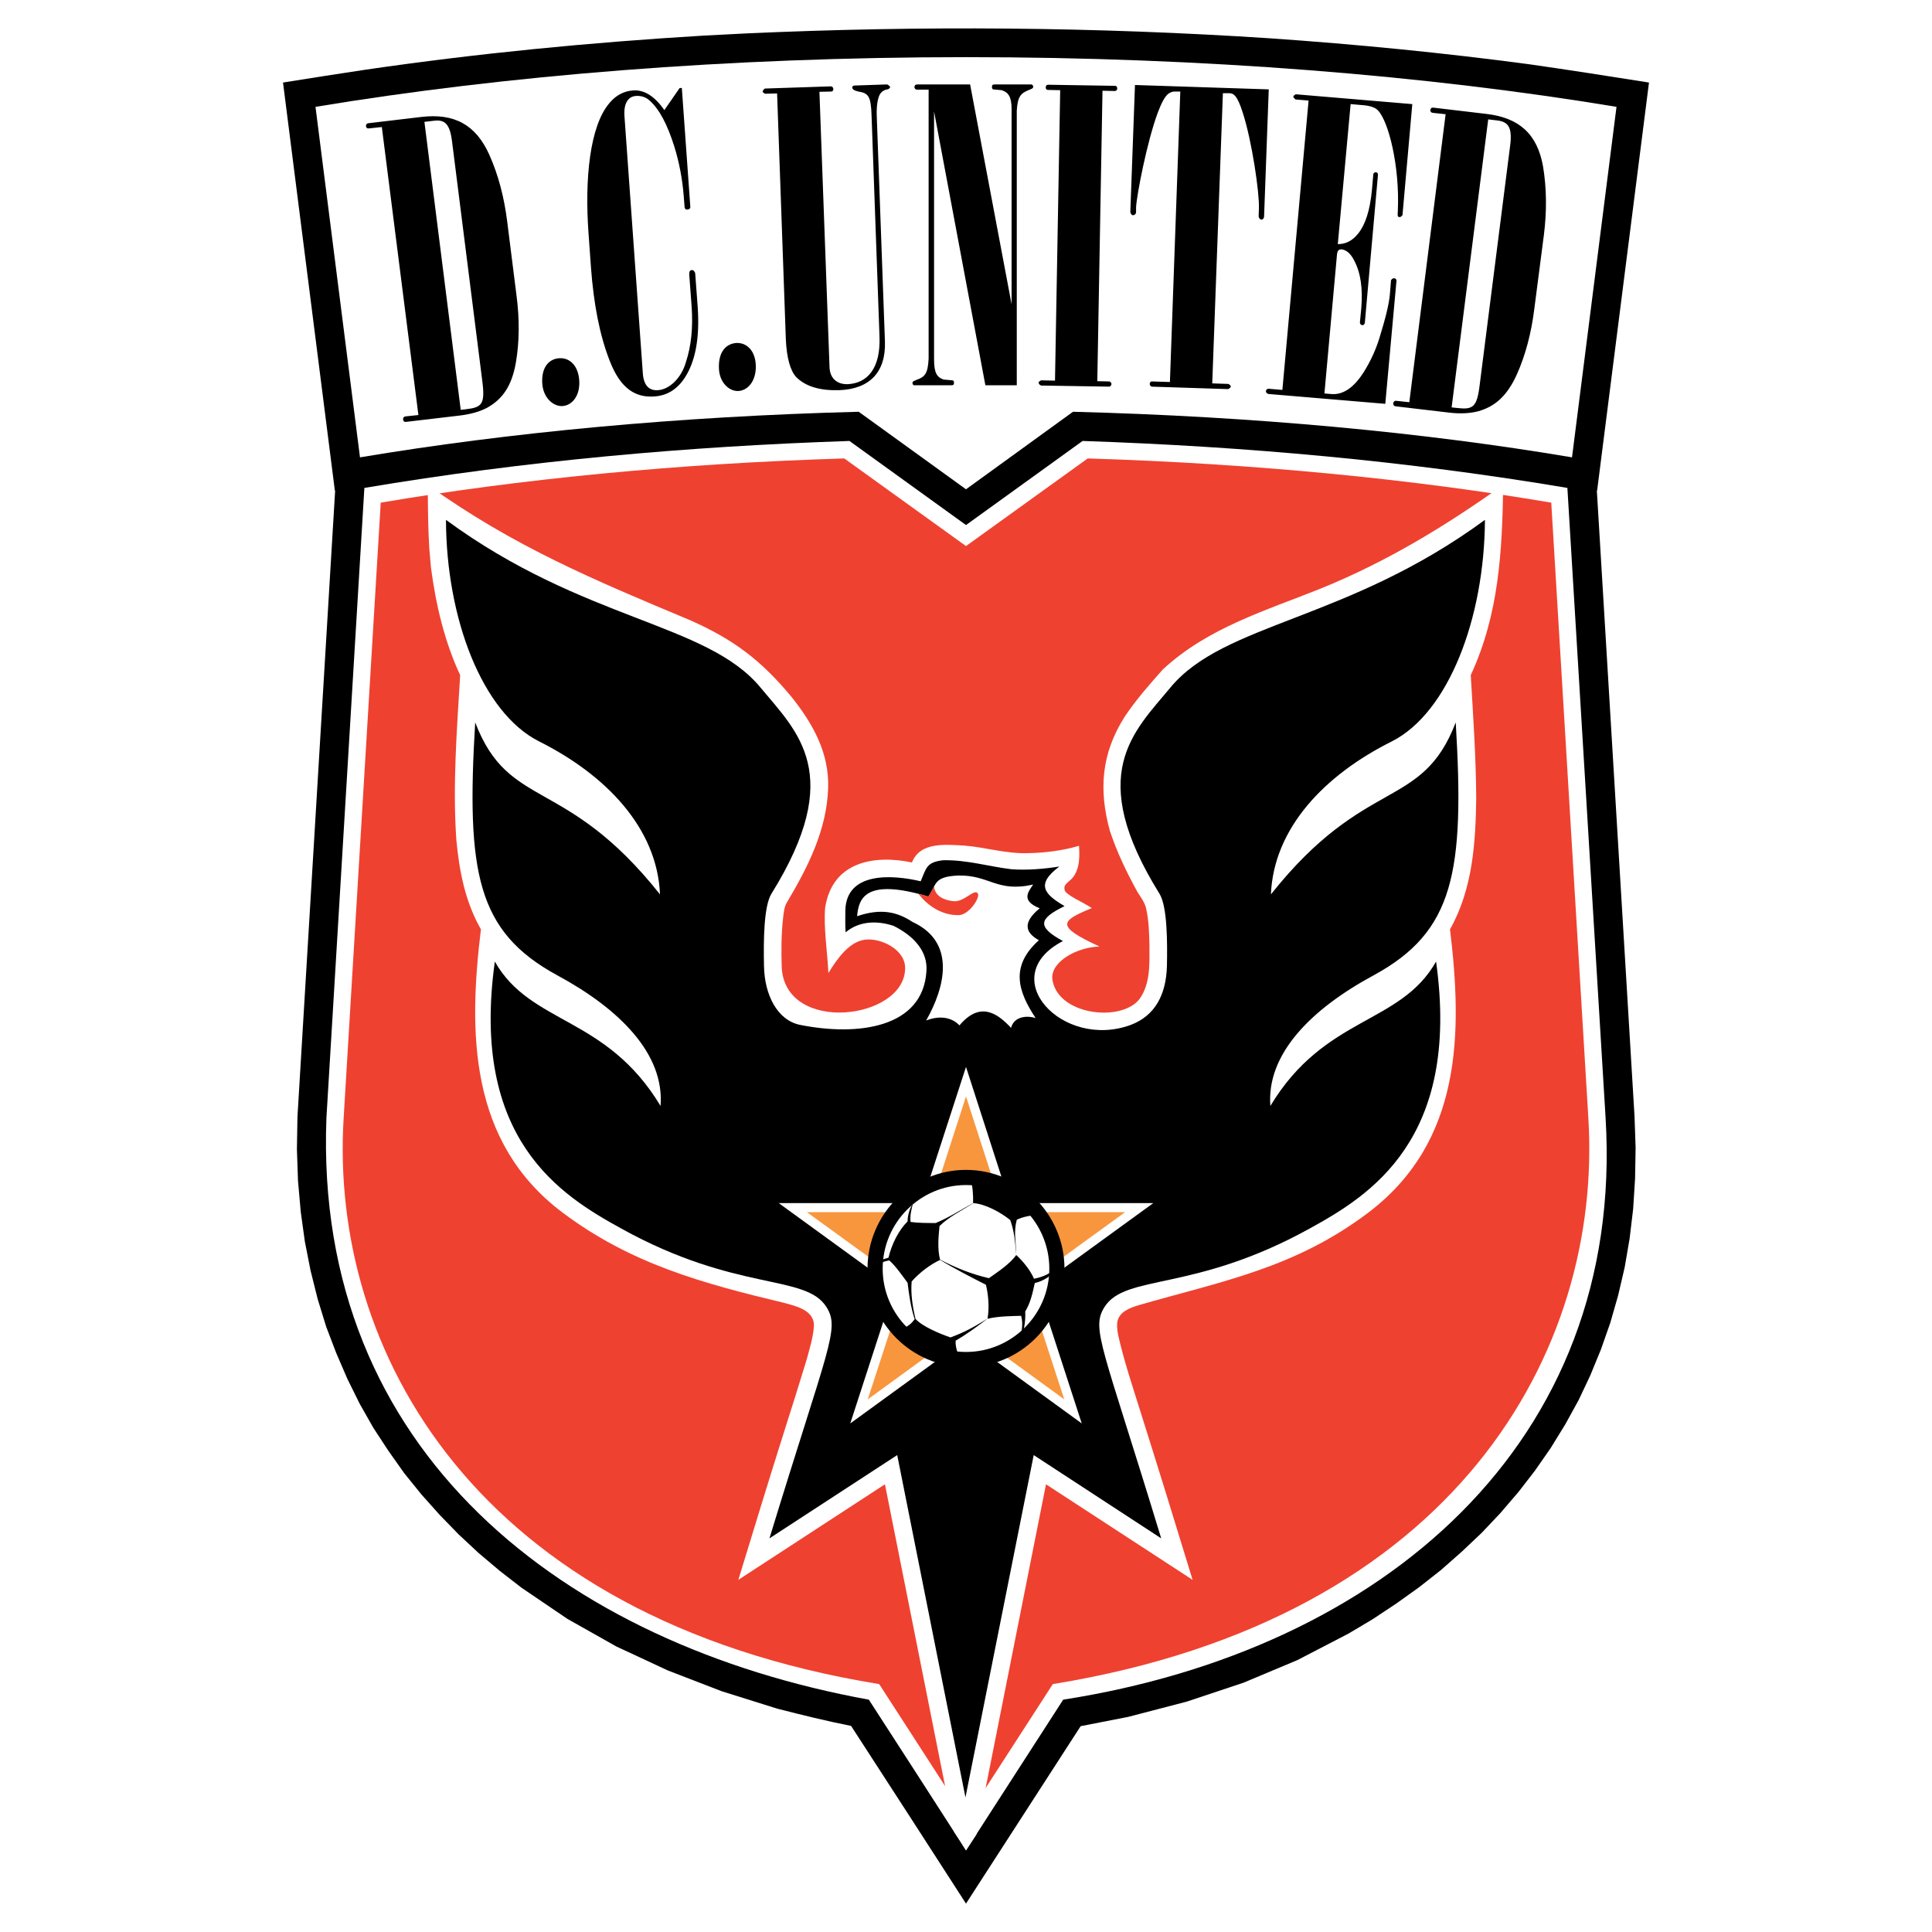 <?xml version="1.0" encoding="utf-8"?>
<!-- Generator: Adobe Illustrator 13.0.0, SVG Export Plug-In . SVG Version: 6.00 Build 14948)  -->
<!DOCTYPE svg PUBLIC "-//W3C//DTD SVG 1.0//EN" "http://www.w3.org/TR/2001/REC-SVG-20010904/DTD/svg10.dtd">
<svg version="1.0" id="Layer_1" xmlns="http://www.w3.org/2000/svg" xmlns:xlink="http://www.w3.org/1999/xlink" x="0px" y="0px"
	 width="192.756px" height="192.756px" viewBox="0 0 192.756 192.756" enable-background="new 0 0 192.756 192.756"
	 xml:space="preserve">
<g>
	<polygon fill-rule="evenodd" clip-rule="evenodd" fill="#FFFFFF" points="0,0 192.756,0 192.756,192.756 0,192.756 0,0 	"/>
	<path fill-rule="evenodd" clip-rule="evenodd" d="M159.318,48.952l3.759,62.423l0.108,3.133l-0.054,3.076l-0.191,3.023
		l-0.354,2.969l-0.49,2.859l-0.654,2.807l-0.789,2.75l-0.927,2.641l-1.062,2.588l-1.171,2.479l-1.335,2.424l-1.443,2.342
		l-1.553,2.234l-1.661,2.15l-1.798,2.098l-1.879,1.988l-1.988,1.879l-2.07,1.826l-2.179,1.715l-2.287,1.635l-2.343,1.553
		l-2.424,1.443l-5.093,2.641l-5.393,2.262l-5.638,1.879l-5.855,1.525l-4.738,0.926l-11.439,17.703
		c-3.813-5.91-7.625-11.82-11.466-17.73c-2.479-0.49-4.902-1.09-7.354-1.717l-5.556-1.742l-5.365-2.07l-5.147-2.396l-4.875-2.75
		l-4.576-3.105l-2.179-1.689l-2.098-1.77l-1.988-1.852l-1.906-1.961l-1.825-2.043l-1.716-2.123l-1.58-2.234l-1.498-2.287
		l-1.361-2.398l-1.226-2.479l-1.116-2.586l-1.008-2.643l-0.845-2.75l-0.708-2.832l-0.572-2.914l-0.409-2.969l-0.272-3.078
		l-0.109-3.16l0.055-3.213l3.759-62.478H33.41L28.236,8.235c2.751-0.436,5.474-0.872,8.225-1.28
		c11.194-1.634,22.441-2.724,33.771-3.404l4.249-0.218c17.43-0.79,34.806-0.653,52.236,0.49c8.661,0.599,17.268,1.444,25.847,2.587
		c4.003,0.572,7.979,1.198,11.956,1.825l-5.175,40.717H159.318L159.318,48.952z"/>
	<path fill-rule="evenodd" clip-rule="evenodd" fill="#FFFFFF" d="M96.378,184.611c-3.213-5.012-6.455-10.023-9.695-15.035
		c-30.286-5.502-55.396-24.646-54.116-58.037l3.786-62.859c16.014-2.696,32.165-4.14,48.397-4.685l11.629,8.389l11.63-8.389
		c16.232,0.545,32.354,1.988,48.369,4.685l3.812,62.859c1.962,32.49-22.332,53.08-54.115,58.037L96.378,184.611L96.378,184.611z"/>
	<path fill-rule="evenodd" clip-rule="evenodd" fill="#EF4130" d="M105.039,168.023l-8.661,13.4l-8.661-13.4
		c-40.39-6.562-54.824-33.391-53.435-56.404l3.704-61.469c13.781-2.342,29.469-3.895,46.246-4.412l12.146,8.743l12.146-8.743
		c16.75,0.518,32.438,2.07,46.245,4.412l3.705,61.469C159.863,134.633,145.429,161.461,105.039,168.023L105.039,168.023z"/>
	<path fill-rule="evenodd" clip-rule="evenodd" fill="#FFFFFF" d="M96.378,184.611c-0.381-0.627-0.762-1.227-1.171-1.826
		l-6.917-34.697l-14.625,9.533c1.525-4.984,3.05-9.996,4.63-14.98c0.735-2.314,1.471-4.629,2.179-6.973
		c0.3-1.115,0.681-2.314,0.735-3.457c-0.027-1.525-1.825-1.908-3.023-2.234c-8.062-1.934-15.252-3.867-22.115-9.041
		c-9.287-7.027-9.342-17.922-8.089-28.217c-1.58-2.778-2.152-5.773-2.451-8.906c-0.381-5.501,0.054-10.976,0.381-16.45
		c-1.58-3.404-2.424-7.026-2.914-10.73l-0.164-1.879c-0.136-2.125-0.136-4.249-0.164-6.373c8.606,6.155,16.586,9.478,26.146,13.481
		c4.439,1.961,7.163,4.058,10.186,7.708c2.097,2.642,3.731,5.528,3.623,9.042c-0.136,4.194-2.016,7.898-4.14,11.466
		c-0.245,0.409-0.299,1.035-0.354,1.498c-0.19,1.634-0.19,3.35-0.136,5.011c0.436,6.619,12.228,5.148,12.31,0.055
		c0.055-1.934-2.479-3.105-4.031-2.887c-1.498,0.218-2.642,1.716-3.622,3.322c-0.109-2.178-0.49-4.493-0.327-6.509
		c0.708-4.603,4.875-5.311,8.661-4.521c0.817-2.097,3.432-1.77,5.175-1.688c2.098,0.163,4.167,0.817,6.318,0.762
		c1.853-0.027,3.596-0.272,5.175-0.735c0.3,3.922-1.661,3.268-1.443,4.385c0.081,0.517,1.825,1.226,2.724,1.825
		c-3.159,1.307-3.65,1.797,0.762,3.84c-2.205,0.055-4.82,1.471-4.711,3.187c0.408,3.65,6.836,4.412,8.688,2.07
		c1.116-1.525,1.008-3.513,1.008-5.284c-0.028-1.28-0.055-2.615-0.354-3.868c-0.164-0.572-0.518-1.035-0.845-1.552
		c-1.089-1.988-2.042-3.949-2.751-6.101c-1.116-4.058-0.871-7.708,1.499-11.412c1.116-1.662,2.451-3.187,3.785-4.684
		c4.493-4.167,10.24-5.856,15.797-8.089c6.617-2.696,12.337-6.182,18.165-10.322c-0.108,6.618-0.408,12.854-3.241,18.982
		c0.245,4.058,0.518,8.144,0.546,12.229c-0.055,4.494-0.354,9.124-2.615,13.127c1.253,10.322,1.198,21.135-8.089,28.217
		c-7.354,5.582-14.571,6.863-22.986,9.285c-0.872,0.273-1.961,0.654-2.125,1.717c-0.054,0.572,0.055,1.145,0.191,1.688
		c0.545,2.316,1.307,4.604,2.016,6.865c1.797,5.691,3.567,11.41,5.311,17.131l-14.625-9.533l-6.945,34.943L96.378,184.611
		L96.378,184.611z"/>
	<path fill-rule="evenodd" clip-rule="evenodd" d="M126.8,89.233c0.272-6.618,5.365-11.929,12.092-15.279
		c5.61-2.86,9.206-12.229,9.261-22.088c-13.754,10.104-26.01,10.241-31.375,16.723c-3.677,4.439-8.524,8.633-1.09,20.589
		c0.763,1.253,0.79,4.685,0.736,7.217c-0.082,2.833-1.172,4.931-3.596,5.856c-6.836,2.531-13.645-4.795-6.781-8.362
		c-2.642-1.443-2.397-2.233,0.163-3.486c-1.934-1.144-2.969-2.125-0.518-3.949c-1.58,0.245-3.187,0.381-4.767,0.272
		c-2.287-0.272-4.466-0.953-6.835-0.898c-1.634,0.19-1.661,0.735-2.233,2.097c-2.887-0.68-7.408-0.953-7.517,2.887
		c0,0.735-0.027,1.471,0.027,2.206c1.335-1.117,3.078-1.198,4.766-0.654c1.934,0.954,3.459,2.479,3.296,4.549
		c-0.354,5.61-6.782,6.508-12.61,5.338c-2.288-0.465-3.541-3.023-3.595-5.856c-0.055-2.533-0.027-5.964,0.735-7.217
		c7.436-11.956,2.587-16.15-1.089-20.589c-5.365-6.482-17.621-6.618-31.375-16.723c0.027,9.859,3.622,19.228,9.26,22.088
		c6.7,3.35,11.82,8.661,12.093,15.279c-9.424-11.875-15.061-8.334-18.438-17.158c-0.899,14.952,0.164,20.862,8.17,25.22
		c6.21,3.35,10.731,7.844,10.322,13.045c-5.42-9.014-12.964-8.088-16.532-14.407c-2.478,17.757,6.618,23.341,12.61,26.636
		c11.548,6.4,18.384,4.494,20.481,7.844c1.362,2.18,0.191,3.812-5.692,23.068l12.746-8.307l6.809,34.152l6.809-34.152l12.719,8.307
		c-5.855-19.256-7.027-20.889-5.665-23.068c2.097-3.35,8.906-1.443,20.48-7.844c5.992-3.295,15.088-8.879,12.61-26.636
		c-3.568,6.319-11.112,5.394-16.532,14.407c-0.408-5.201,4.113-9.695,10.322-13.045c8.007-4.358,9.069-10.268,8.171-25.22
		C141.861,80.899,136.224,77.358,126.8,89.233L126.8,89.233z"/>
	<polygon fill-rule="evenodd" clip-rule="evenodd" fill="#FFFFFF" points="107.926,142.016 96.378,133.625 84.831,142.016 
		89.243,128.424 77.695,120.035 91.966,120.035 96.378,106.445 100.763,120.035 115.062,120.035 103.514,128.424 107.926,142.016 	
		"/>
	<polygon fill-rule="evenodd" clip-rule="evenodd" fill="#F8963E" points="102.425,128.07 106.183,139.617 96.378,132.482 
		86.574,139.617 90.332,128.07 80.5,120.936 92.647,120.936 96.378,109.387 100.109,120.936 112.256,120.936 102.425,128.07 	"/>
	<path fill-rule="evenodd" clip-rule="evenodd" fill="#FFFFFF" d="M96.378,5.702c23.749,0,46,1.825,64.901,4.958l-4.439,34.97
		c-14.843-2.506-31.756-4.085-49.786-4.548l-10.676,7.735l-10.703-7.735c-18.03,0.463-34.943,2.07-49.759,4.548l-4.439-34.97
		C50.378,7.527,72.629,5.702,96.378,5.702L96.378,5.702z"/>
	
		<path fill-rule="evenodd" clip-rule="evenodd" fill="#FFFFFF" stroke="#000000" stroke-width="1.512" stroke-miterlimit="2.613" d="
		M96.378,117.475c4.984,0,9.069,4.086,9.069,9.098s-4.085,9.068-9.069,9.068c-4.984,0-9.069-4.057-9.069-9.068
		S91.394,117.475,96.378,117.475L96.378,117.475z"/>
	<path fill-rule="evenodd" clip-rule="evenodd" d="M103.159,127.58c-0.354-0.844-1.089-1.744-1.77-2.369
		c-0.654,0.926-1.853,1.688-2.724,2.314c-1.743-0.408-3.187-0.98-4.875-1.852c-0.272-1.008-0.164-2.287-0.055-3.35
		c0.98-0.953,2.151-1.498,3.377-2.289c1.171,0.082,2.696,0.9,3.677,1.689c0.382,1.062,0.49,2.043,0.6,3.486
		c-0.027-1.471-0.273-2.234,0.054-3.514c0.6-0.299,1.553-0.49,2.261-0.463c-1.579-2.18-4.058-3.623-6.891-3.76
		c0.218,0.818,0.3,1.717,0.272,2.561c-1.225,0.682-2.478,1.471-3.731,1.988c-0.79,0-1.771,0-2.506-0.107
		c-0.082-0.6,0.082-1.254,0.246-1.881c-0.3,0.49-0.545,1.172-0.545,1.826c-0.898,0.898-1.58,2.26-1.906,3.621
		c-0.3,0.082-0.626,0.191-0.817,0.273c-0.136-0.328-0.218-0.791-0.3-1.199c-0.027,0.082-0.027,0.164-0.054,0.246
		c0.054,0.381,0.136,0.789,0.245,1.061c-0.136,0.301-0.299,0.873-0.381,1.363c0,0.162,0.027,0.326,0.027,0.49
		c0.109-0.709,0.3-1.281,0.463-1.662c0.218-0.137,0.545-0.246,0.899-0.299c0.599,0.518,1.307,1.525,1.825,2.232
		c0.136,1.145,0.327,2.506,0.708,3.623c-0.463,0.652-0.954,0.898-1.635,1.008c1.553,1.742,3.758,2.887,6.237,3.021
		c-0.327-0.57-0.544-1.225-0.518-1.879c1.171-0.68,2.042-1.334,3.159-2.178c1.09-0.273,2.452-0.273,3.377-0.301
		c0.246,0.846,0.027,1.689-0.163,2.615c0.027,0,0.055-0.027,0.082-0.055c0.327-0.898,0.545-1.961,0.49-2.996
		c0.518-0.844,0.735-1.824,0.953-2.832c0.926-0.217,1.716-0.762,2.206-1.443c0-0.055,0-0.137,0-0.191
		C104.875,127.062,104.031,127.416,103.159,127.58L103.159,127.58z M98.529,131.557c-1.361,0.844-2.287,1.361-3.704,1.879
		c-1.089-0.381-2.805-1.09-3.486-1.852c-0.3-1.254-0.491-2.561-0.381-3.732c0.79-0.898,1.852-1.688,2.833-2.15
		c1.471,0.898,3.186,1.77,4.575,2.479C98.611,129.188,98.721,130.439,98.529,131.557L98.529,131.557z"/>
	<path fill-rule="evenodd" clip-rule="evenodd" d="M40.464,41.544l1.28-0.136l-3.649-28.733l-1.28,0.136
		c-0.191,0.027-0.272-0.054-0.3-0.218c-0.027-0.136,0.055-0.272,0.245-0.3l5.284-0.626c3.241-0.382,5.42,0.735,6.781,3.786
		c0.899,2.015,1.471,4.221,1.771,6.591l0.926,7.353c0.327,2.451,0.3,4.739-0.054,6.782c-0.409,2.342-1.334,3.623-2.805,4.467
		c-0.735,0.408-1.688,0.681-2.833,0.817l-5.311,0.626c-0.19,0.027-0.272-0.054-0.299-0.218
		C40.192,41.708,40.274,41.571,40.464,41.544L40.464,41.544z M42.344,12.157l3.622,28.733l0.49-0.055
		c1.634-0.19,1.961-0.49,1.661-2.833l-3.023-23.94c-0.218-1.715-0.735-2.151-1.797-2.015L42.344,12.157L42.344,12.157z
		 M54.109,38.357c-0.137-1.634,0.599-2.533,1.661-2.614c1.007-0.082,1.879,0.654,2.015,2.124c0.136,1.58-0.681,2.56-1.634,2.642
		C55.28,40.591,54.245,39.774,54.109,38.357L54.109,38.357z M67.809,8.78h0.218l0.844,11.82c0.027,0.191-0.109,0.3-0.272,0.3
		c-0.109,0.027-0.163,0-0.218-0.055c-0.054-0.054-0.082-0.136-0.082-0.218l-0.082-1.062c-0.136-1.689-0.436-3.323-0.953-4.984
		c-0.681-2.152-1.471-3.677-2.451-4.548c-0.354-0.327-0.817-0.491-1.334-0.463c-0.409,0.027-0.681,0.191-0.872,0.463
		c-0.272,0.381-0.354,0.926-0.299,1.634l1.825,25.546c0.082,1.28,0.653,1.771,1.498,1.716c1.116-0.055,2.342-1.171,2.805-2.805
		c0.545-1.662,0.708-3.486,0.572-5.501l-0.245-3.269c0-0.272,0.082-0.409,0.272-0.409c0.082,0,0.136,0.027,0.163,0.055
		c0.082,0.082,0.164,0.191,0.164,0.3l0.245,3.295c0.218,3.105-0.218,5.447-1.28,7.081c-0.763,1.171-1.771,1.797-3.05,1.879
		c-1.879,0.136-3.377-0.79-4.44-3.541c-1.007-2.561-1.606-5.665-1.879-9.369l-0.245-3.432c-0.381-5.284,0.109-10.622,2.097-12.937
		c0.654-0.79,1.471-1.198,2.37-1.252c1.116-0.082,2.151,0.599,3.104,1.961L67.809,8.78L67.809,8.78z M71.73,36.778
		c-0.082-1.661,0.708-2.506,1.77-2.56c1.008-0.027,1.852,0.763,1.907,2.233c0.054,1.58-0.817,2.533-1.771,2.56
		C72.766,39.039,71.785,38.194,71.73,36.778L71.73,36.778z M78.403,33.837L77.531,9.325l-1.198,0.027
		c-0.164-0.082-0.245-0.164-0.245-0.218c0-0.082,0.082-0.19,0.218-0.3l6.591-0.218c0.137,0,0.218,0.109,0.246,0.245
		c0,0.191-0.082,0.272-0.218,0.272l-1.171,0.027l1.007,27.453c0.028,1.117,0.736,1.743,1.798,1.716
		c1.96-0.082,3.323-1.553,3.187-4.793l-0.79-21.979C86.9,9.57,86.628,9.297,85.647,9.134c-0.49-0.109-0.599-0.245-0.626-0.409
		l0.054-0.136l0.164-0.055l3.241-0.109c0.082,0,0.19,0.082,0.327,0.218c0,0.136-0.109,0.272-0.409,0.3
		c-0.272,0.082-0.49,0.245-0.626,0.49c-0.218,0.436-0.327,1.144-0.3,2.097l0.817,22.524c0.109,3.077-1.525,4.766-4.576,4.875
		c-1.934,0.055-3.35-0.381-4.276-1.308C78.839,36.968,78.484,35.688,78.403,33.837L78.403,33.837z M100.926,30.351V10.877
		c0-1.226-0.326-1.662-0.98-1.879l-0.871-0.082c-0.054-0.027-0.108-0.109-0.108-0.218c0-0.218,0.055-0.272,0.299-0.272h3.622
		c0.109,0,0.191,0.109,0.191,0.218c0,0.136,0,0.164-0.408,0.327c-0.845,0.327-1.145,0.681-1.227,2.07v27.399h-3.132l-5.12-27.317
		v24.757c0,1.334,0.3,1.77,0.954,1.988l0.926,0.082c0.055,0.027,0.109,0.109,0.109,0.218c0,0.218-0.054,0.272-0.299,0.272h-3.65
		c-0.109,0-0.19-0.082-0.19-0.218c0-0.136,0-0.163,0.409-0.327c0.844-0.3,1.116-0.626,1.198-2.097V8.944h-1.171
		c-0.136,0-0.245-0.109-0.245-0.272c0-0.136,0.109-0.245,0.245-0.245h5.311L100.926,30.351L100.926,30.351z M105.257,37.976
		l0.518-28.978l-1.226-0.027c-0.137,0-0.218-0.109-0.218-0.245c0-0.163,0.081-0.272,0.245-0.272l6.672,0.109
		c0.137,0,0.218,0.109,0.218,0.245c0,0.163-0.081,0.272-0.244,0.272l-1.226-0.027l-0.518,28.978l1.225,0.027
		c0.137,0.082,0.19,0.19,0.19,0.245c0,0.109-0.054,0.19-0.19,0.272l-6.835-0.109c-0.191-0.082-0.245-0.218-0.245-0.3
		c0-0.054,0.081-0.136,0.245-0.218L105.257,37.976L105.257,37.976z M116.723,38.113l1.035-28.979h-0.409
		c-0.326-0.027-0.571,0.054-0.816,0.245c-0.3,0.245-0.653,0.872-1.008,1.825c-1.116,2.996-2.124,8.334-2.179,9.478v0.463
		c0,0.218-0.164,0.327-0.3,0.327c-0.082,0-0.136-0.027-0.163-0.082c-0.082-0.109-0.109-0.191-0.109-0.272l0.463-12.637l13.346,0.436
		l-0.464,12.664c0,0.19-0.108,0.327-0.271,0.327c-0.137,0-0.272-0.164-0.272-0.354l0.027-0.79c0.055-1.498-0.682-6.646-1.607-9.505
		c-0.571-1.825-0.952-1.934-1.334-1.961h-0.654l-1.062,28.951l1.606,0.055c0.163,0.082,0.245,0.19,0.245,0.245
		c0,0.082-0.082,0.19-0.272,0.272l-7.599-0.245c-0.136-0.027-0.218-0.136-0.218-0.3c0.027-0.136,0.109-0.245,0.245-0.218
		L116.723,38.113L116.723,38.113z M127.943,38.902l2.615-28.869l-1.308-0.109c-0.137-0.136-0.218-0.218-0.218-0.272
		c0-0.082,0.108-0.164,0.245-0.246l11.629,0.981l-0.98,11.084c-0.108,0.109-0.19,0.191-0.271,0.191c-0.19-0.027-0.245,0-0.19-0.681
		c0.19-4.413-0.927-8.879-1.988-9.969c-0.246-0.272-0.764-0.463-1.472-0.517l-1.253-0.109l-1.279,13.971
		c0.79,0,1.443-0.327,2.015-1.035c0.736-0.898,1.199-2.342,1.39-4.358l0.136-1.552c0-0.136,0.137-0.246,0.272-0.218
		c0.137,0,0.218,0.136,0.191,0.272l-1.308,14.762c-0.027,0.109-0.109,0.218-0.246,0.218c-0.163-0.027-0.244-0.136-0.244-0.272
		l0.136-1.417c0.164-1.961-0.055-3.541-0.708-4.766c-0.354-0.708-0.79-1.062-1.28-1.117c-0.108,0-0.19,0.027-0.272,0.082
		c-0.108,0.109-0.136,0.245-0.163,0.436l-1.253,13.863l0.654,0.055c1.116,0.109,2.287-0.518,3.432-2.451
		c0.571-0.954,1.062-2.016,1.416-3.187c0.571-1.852,0.953-3.323,1.035-4.385l0.108-1.335c0.108-0.136,0.19-0.19,0.272-0.19
		c0.19,0,0.272,0.109,0.272,0.245l-1.117,12.283l-11.629-0.98c-0.19-0.027-0.3-0.164-0.272-0.3c0-0.136,0.137-0.245,0.327-0.218
		L127.943,38.902L127.943,38.902z M139.328,39.992l1.279,0.136l3.623-28.733l-1.28-0.136c-0.19-0.027-0.245-0.136-0.245-0.299
		c0.027-0.137,0.109-0.246,0.327-0.218l5.283,0.626c3.241,0.381,5.065,1.988,5.638,5.256c0.354,2.151,0.382,4.439,0.082,6.809
		l-0.953,7.354c-0.3,2.452-0.899,4.685-1.743,6.563c-0.981,2.179-2.206,3.214-3.841,3.677c-0.816,0.218-1.824,0.272-2.941,0.137
		l-5.311-0.626c-0.19-0.027-0.245-0.137-0.245-0.3C139.028,40.073,139.137,39.964,139.328,39.992L139.328,39.992z M148.479,11.912
		l-3.65,28.733l0.49,0.054c1.634,0.191,2.043-0.027,2.315-2.342l3.051-23.967c0.19-1.688-0.219-2.233-1.28-2.37L148.479,11.912
		L148.479,11.912z"/>
	<path fill-rule="evenodd" clip-rule="evenodd" fill="#FFFFFF" d="M103.323,101.57c-0.735-0.244-2.124-0.244-2.451,0.98
		c-1.253-1.334-3.023-2.777-5.147-0.244c-0.626-0.682-1.771-1.09-3.323-0.492c1.879-3.295,3.023-7.815-1.362-9.831
		c-1.525-1.007-3.132-1.389-5.529-0.572c0.164-1.716,0.735-3.867,7.108-1.961c0.844-1.171,0.463-1.988,2.969-2.097
		c3.132-0.082,3.84,1.715,7.49,0.898c-0.572,0.817-1.172,1.634,0.653,2.37c-1.688,1.389-1.498,2.396-0.082,3.187
		C100.735,96.423,101.58,98.928,103.323,101.57L103.323,101.57z"/>
	<path fill-rule="evenodd" clip-rule="evenodd" fill="#EF4130" d="M91.639,89.178c0.3,0.082,0.626,0.164,0.98,0.272
		c0.246-0.381,0.408-0.708,0.572-1.008c0.082,0.981,1.035,1.389,1.961,1.471c1.062,0.109,2.124-1.361,2.424-0.735
		c0.191,0.436-0.926,2.125-1.934,2.125C94.009,91.33,92.565,90.404,91.639,89.178L91.639,89.178z"/>
</g>
</svg>
